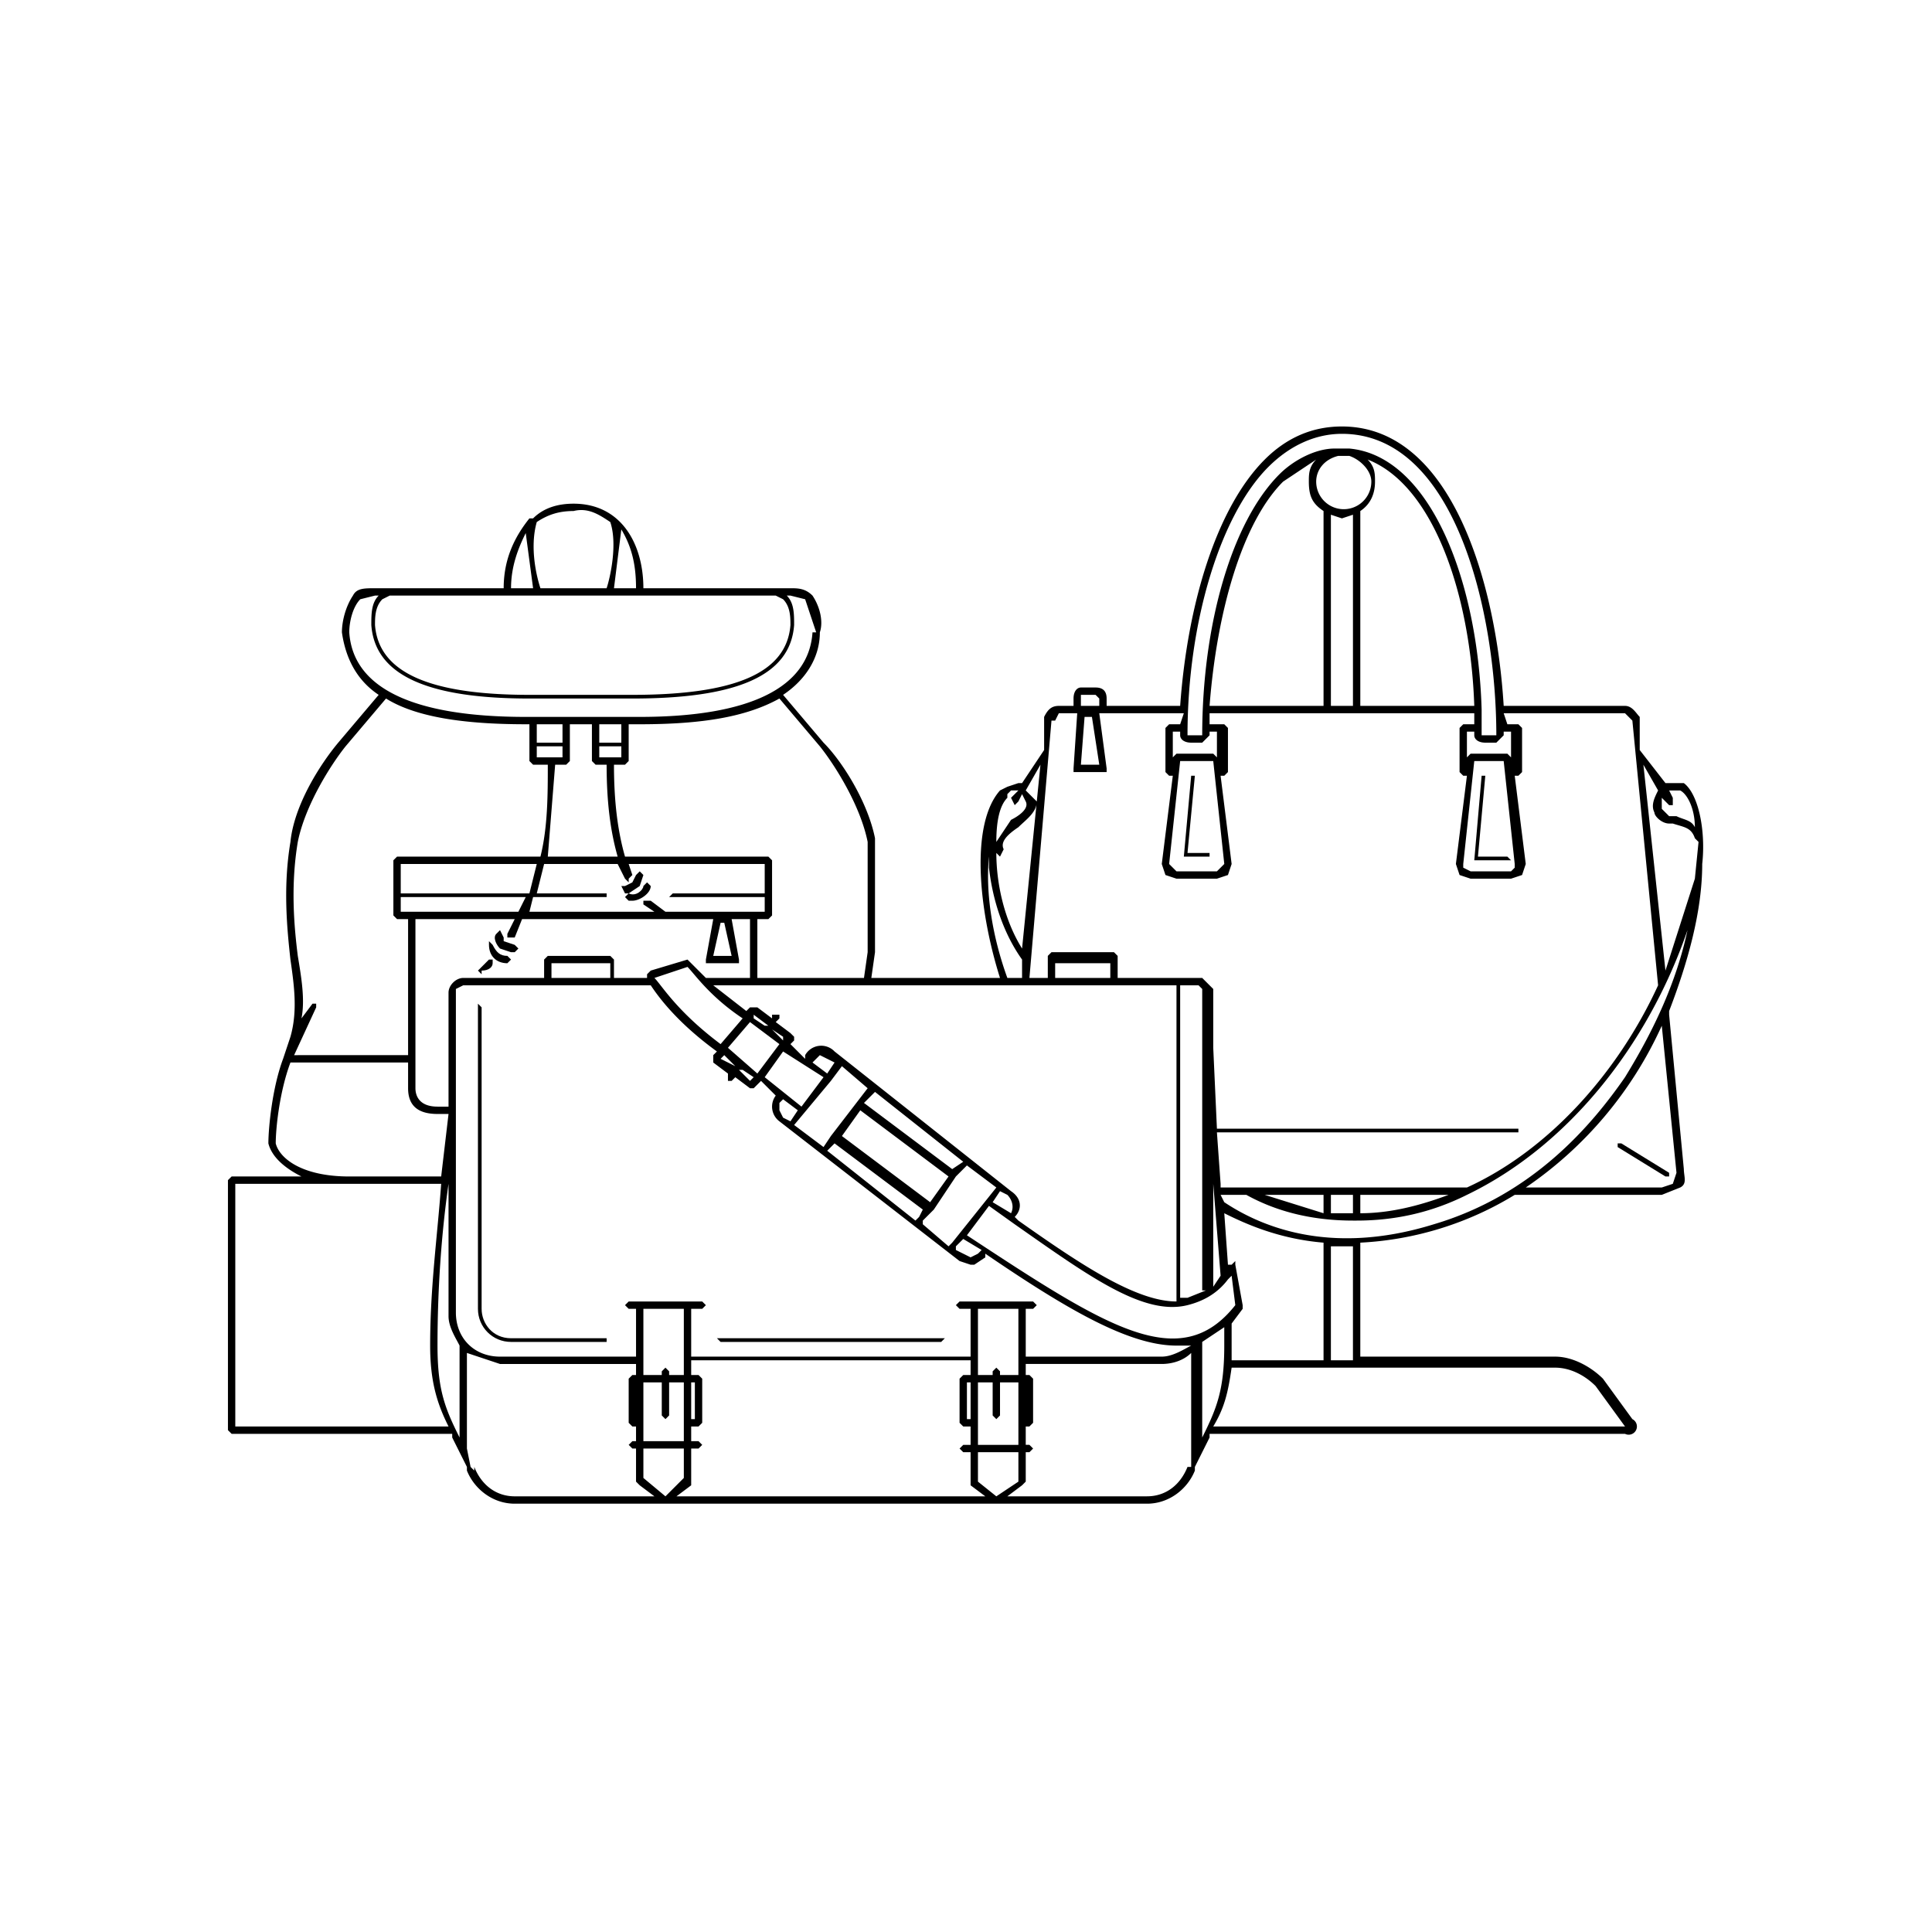 <svg xmlns="http://www.w3.org/2000/svg" viewBox="0 0 525.5 525.5"><path d="M440 311v1l13 8h1v-1l-13-8h-1z"/><path d="M463 235c1-9-1-19-5-22h-5l-7-9v-9c-1-1-2-3-4-3h-33c-2-33-14-76-44-76-8 0-15 3-21 9-13 13-21 39-23 67h-20v-2c0-2-1-3-3-3h-4c-1 0-2 1-2 3v2h-4c-2 0-3 1-4 3v9l-6 9h-1l-3 1-2 1c-8 9-6 32 0 51h-35l1-7v-31c-2-10-9-21-14-26l-11-13c6-4 10-10 10-17 1-3 0-7-2-10-2-2-4-2-6-2h-40c0-12-6-23-19-23-4 0-8 1-11 4h-1c-4 5-7 11-7 19h-35c-3 0-5 0-6 2-2 3-3 7-3 10 1 7 4 13 10 17l-11 13c-5 6-12 17-13 27-2 12-1 23 0 32 1 7 2 14 0 21l-2 6c-3 8-4 19-4 23 1 4 5 7 9 9H63l-1 1v68l1 1h60v1l4 8v1c2 5 7 9 13 9h172c6 0 11-4 13-9v-1l4-8v-1h113a2 2 0 0 0 2-4l-8-11c-3-3-8-6-13-6h-53v-31a89 89 0 0 0 42-13h40l5-2c2-1 1-3 1-5l-4-42v-1c5-13 9-27 9-40zm-9-20h3c2 1 4 5 4 10-1-2-3-2-5-3h-2l-2-2v-3l1 1 1 1h1v-2l-1-2zm-3 0c-1 2-2 4-1 6 0 1 2 3 4 3h1c3 1 5 1 6 4l1 1-1 10-8 25-6-56 4 7zm-50-8h8l3 28v1l-1 1h-11l-2-1v-1l3-28zm10 0v-1l-1-1h-10l-1 1v1-8h2v1c0 1 1 2 3 2h3l2-2v-1h2v8zm-49-15v-52l3 1 3-1v52h-6zm-33 0c2-26 9-50 20-61l9-6c-2 2-2 4-2 6 0 4 1 6 4 8v53h-31zm-8 15h9l3 28-1 1-1 1h-11l-1-1-1-1 3-28zm10 0v-1l-1-1h-10l-1 1v1-8h2v1c0 1 1 2 3 2h3l2-2v-1h2v8zm34-83h2c3 1 6 4 6 7a7 7 0 1 1-15 0c0-3 2-6 6-7h1zm5 15c3-2 4-5 4-8 0-2 0-4-2-6 18 7 28 37 29 67h-31v-53zm-25-12c6-6 13-9 20-9 31 0 42 49 42 82h-4v-7c-1-35-14-69-36-71h-4c-5 0-11 3-15 7-13 13-21 41-21 71h-4c0-31 9-60 22-73zm-46 81h-5l1-13h2l2 13zm-5-16v-3h4l1 1v2h-6 1zm-7 4 1-2h5l-1 15v1h9v-1l-2-15h23l-1 3h-3l-1 1v12l1 1h1l-3 24 1 3 3 1h11l3-1 1-3-3-24h1l1-1v-12l-1-1h-4v-3h72v3h-3l-1 1v12l1 1h1l-3 24 1 3 3 1h11l3-1 1-3-3-24h1l1-1v-12l-1-1h-3l-1-3h33l2 2 7 72c-11 24-30 45-52 55h-67v-1l-1-14h82v-1h-82l-1-22v-16l-3-3h-23v-6l-1-1h-17l-1 1v6h-5l6-70zm75 134v-5h6v5h-6zm-18-5h16v5l-16-5zm26 0h24c-8 3-16 5-24 5v-5zm-10 45h-25v-10l3-4v-1l-2-11v-1l-1 1h-1l-1-14c6 3 15 7 27 8v32zm-81 6v10-10zm-2 17h-11v-17h4v9l1 1 1-1v-9h5v17zm-102 1h11v8l-5 5-6-5v-8zm-2-8v-10 10zm2 1v-11h5v9l1 1 1-1v-9h4v16h-11v-5zm0-31h11v18h-4v-1l-1-1-1 1v1h-5v-18zm13 20h1v10h-1v-10zm0 28v-10h2l1-1-1-1h-2v-4h2l1-1v-12l-1-1h-2v-4h76v4h-2l-1 1v12l1 1h2v5h-2l-1 1 1 1h2v9l4 3h-84l4-3zm76-18h-1v-10h1v10zm2 17v-8h11v8l-6 4-5-4zm6-29v-1l-1-1-1 1v1h-4v-18h11v18h-5zm7-18h2l1-1-1-1h-20l-1 1 1 1h3v13h-76v-13h3l1-1-1-1h-20l-1 1 1 1h2v13h-37c-7 0-12-5-12-12v-88l2-1h51c2 3 7 10 18 18l-1 1v2l4 3v2h1l1-1 4 3h1l2-2 4 4a5 5 0 0 0 1 7l49 38 3 1h1l3-2v-1c22 15 39 25 52 25h4c-2 1-5 3-8 3h-37v-13zM153 197v5h-7v-5h7zm-7 6h7v3h-7v-3zm8 5 1-1v-10h6v10l1 1h3c0 10 1 18 3 25h-19l2-25h3zm9-2v-3h6v3h-6zm6-4h-6v-5h6v5zm-1 33 2 4 1 1v-1l1-1-1-3h37v8h-25l-1 1h26v4h-27l-4-3h-2v1l3 2h-34l1-4h20v-1h-19l2-8h20zm31 25h-5l2-9h1l2 9zm-55-17h-35v-8h37l-2 8zm-35 1h34l-2 4h-32v-4zm4 6h27l-2 4v1h2l2-5h52l-2 11v1h9v-1l-2-11h5v16h-12l-4-4-1-1-10 3-1 1v1h-9v-5l-1-1h-17l-1 1v5h-22c-2 0-4 2-4 4v31h-3c-5 0-6-3-6-5v-46zm207 18v86c-11 0-26-10-43-22l-1-1c2-2 2-5-1-7l-48-38a5 5 0 0 0-8 1v1l-4-4 1-1v-1l-1-1-4-3 1-1v-1h-2v1l-4-3h-2l-1 1-9-7h126zm-18-2h-15v-4h15v4zm26 85-5 2h-2v-85h5l1 1v82h1zm2-29 2 25-2 3v-33 5zm-68 15 5 3-1 1-2 1-2-1-2-1v-1l2-2zm-3 1-1 1-7-6v-1l3-3 6-9 3-3 8 6-12 15zm-81-72 9-3c2 2 6 8 15 14l-6 7c-12-9-16-16-18-18zm19 21 3 3-4-2 1-1zm5 4 3 2-1 1-3-3h1zm-4-6 6-7 8 6-6 8-8-7zm15-2-3-3 3 2v1zm-5-4-3-2v-1l4 3h-1zm5 7 11 7-6 8-10-8 5-7zm12 6-4-3 2-2 2 1 2 1-2 3zm-13 8 1-1 4 3-2 3-2-1-1-2v-2zm14-6 3-4 7 6-10 13-2 3-8-6 10-12zm27 33-24-18 5-7 24 18-5 7zm6-9-24-18 3-3 24 19-3 2zm-32-7 24 18-1 2-1 1-24-19 2-2zm45 13 2 1c1 1 2 3 1 5l-5-3 2-3zm-122-58v-4h16v4h-16zm113 70 6-8 7 5c20 14 35 25 47 22 4-1 8-3 11-7l1-1 1 8c-15 19-35 6-73-19zm15-78c-5-8-7-18-7-26l1 1 1-2c-1-2 1-4 4-6 2-2 5-4 5-7l-3-3 4-7-5 50zm-1-43-2 2 1 2 1-1 1-2 1 2c1 2-2 4-4 5l-4 6c0-6 1-10 3-12v-1l1-1h2zm-8 18v3c1 9 4 18 9 25v5h-4c-4-11-6-23-5-33zm-46-30c4 5 11 16 13 26v30l-1 7h-29v-16h3l1-1v-15l-1-1h-39c-2-7-3-15-3-25h3l1-1v-10h3c17 0 29-2 38-7l11 13zm-10-40c2 2 2 5 2 7-1 13-15 19-43 19h-28c-27 0-41-6-42-19 0-2 0-5 2-7l2-1h105l2 1zm-40-3h-6l2-16c3 5 4 10 4 16zm-7-18c2 6 0 15-1 18h-18c-1-3-3-11-1-18 3-2 6-3 10-3 4-1 7 1 10 3zm-23 3 2 15h-6c0-6 2-11 4-15zm-48 27c0-3 1-7 3-9l4-1h2-1c-2 2-2 5-2 8 1 14 16 20 43 20h28c28 0 43-6 44-20 0-3 0-6-2-8h-1 2l4 1 3 9h-1c-1 15-17 23-47 23h-31c-31 0-47-8-48-23zm-14 88c-1-8-2-19 0-31 2-10 9-21 13-26l11-13c8 5 21 7 38 7h1v10l1 1h4c0 8 0 17-2 25h-39l-1 1v15l1 1h3v37H80l6-13v-1h-1l-3 4c1-5 0-11-1-17zm-6 51c0-4 1-14 4-22h32v7c0 5 3 7 8 7h3l-2 17H95c-13 0-19-5-20-9zm-11 77v-66h56c-1 14-3 28-3 44 0 10 2 16 5 22H64zm55-22c0-15 1-30 3-44v-5 41c0 3 2 6 3 8v26-1c-4-8-6-13-6-25zm10 34-1-1-1-5v-26l9 3h37v3h-1l-1 1v12l1 1h1v4h-1l-1 1 1 1h1v9l1 1 4 3h-38c-5 0-9-3-11-8zm183 7h-38l4-3 1-1v-8h1l1-1-1-1h-1v-5h1l1-1v-12l-1-1h-1v-3h37c3 0 6-1 8-3v31h-1c-2 5-6 8-11 8zm15-15v-27l6-4v5c0 12-2 17-6 25v1zm107-15 8 11H330c3-5 4-9 5-16h88c4 0 8 2 11 5zm-66-38v31h-6v-31h6zm22-6c-29 9-48 0-57-6l-1-2h7c9 5 19 7 29 7h1c10 0 20-2 30-7 27-13 49-40 60-72-3 14-9 27-17 40-9 13-25 32-52 40zm66-14-1 3-3 1h-37a106 106 0 0 0 37-44l4 40z"/><path d="M322 233h7v-1h-6l2-21h-1l-2 22zm80 1h9l-1-1h-8l2-22h-1l-2 23h1zm-232 9h1l3-2 1-3-1-1-1 1-1 2-2 1h-1l1 2zM171 243l-1 1 1 1h1c2 0 5-2 5-4l-1-1-1 1c0 1-2 3-4 2zm-32 16h1l1-1-1-1-3-1v-1l-1-2-1 1c-1 1 0 3 1 4l3 1zM138 262l1-1-1-1c-2 0-3-1-4-3l-1-1v1c0 3 2 5 5 5zM131 265v-1c2 0 3-1 3-2v-1h-1l-2 2-1 1 1 1zm34 99h-26c-5 0-8-4-8-8v-82l-1-1v83c0 5 4 9 9 9h26v-1zm91 0h-61l1 1h60l1-1h-1z"/></svg>
